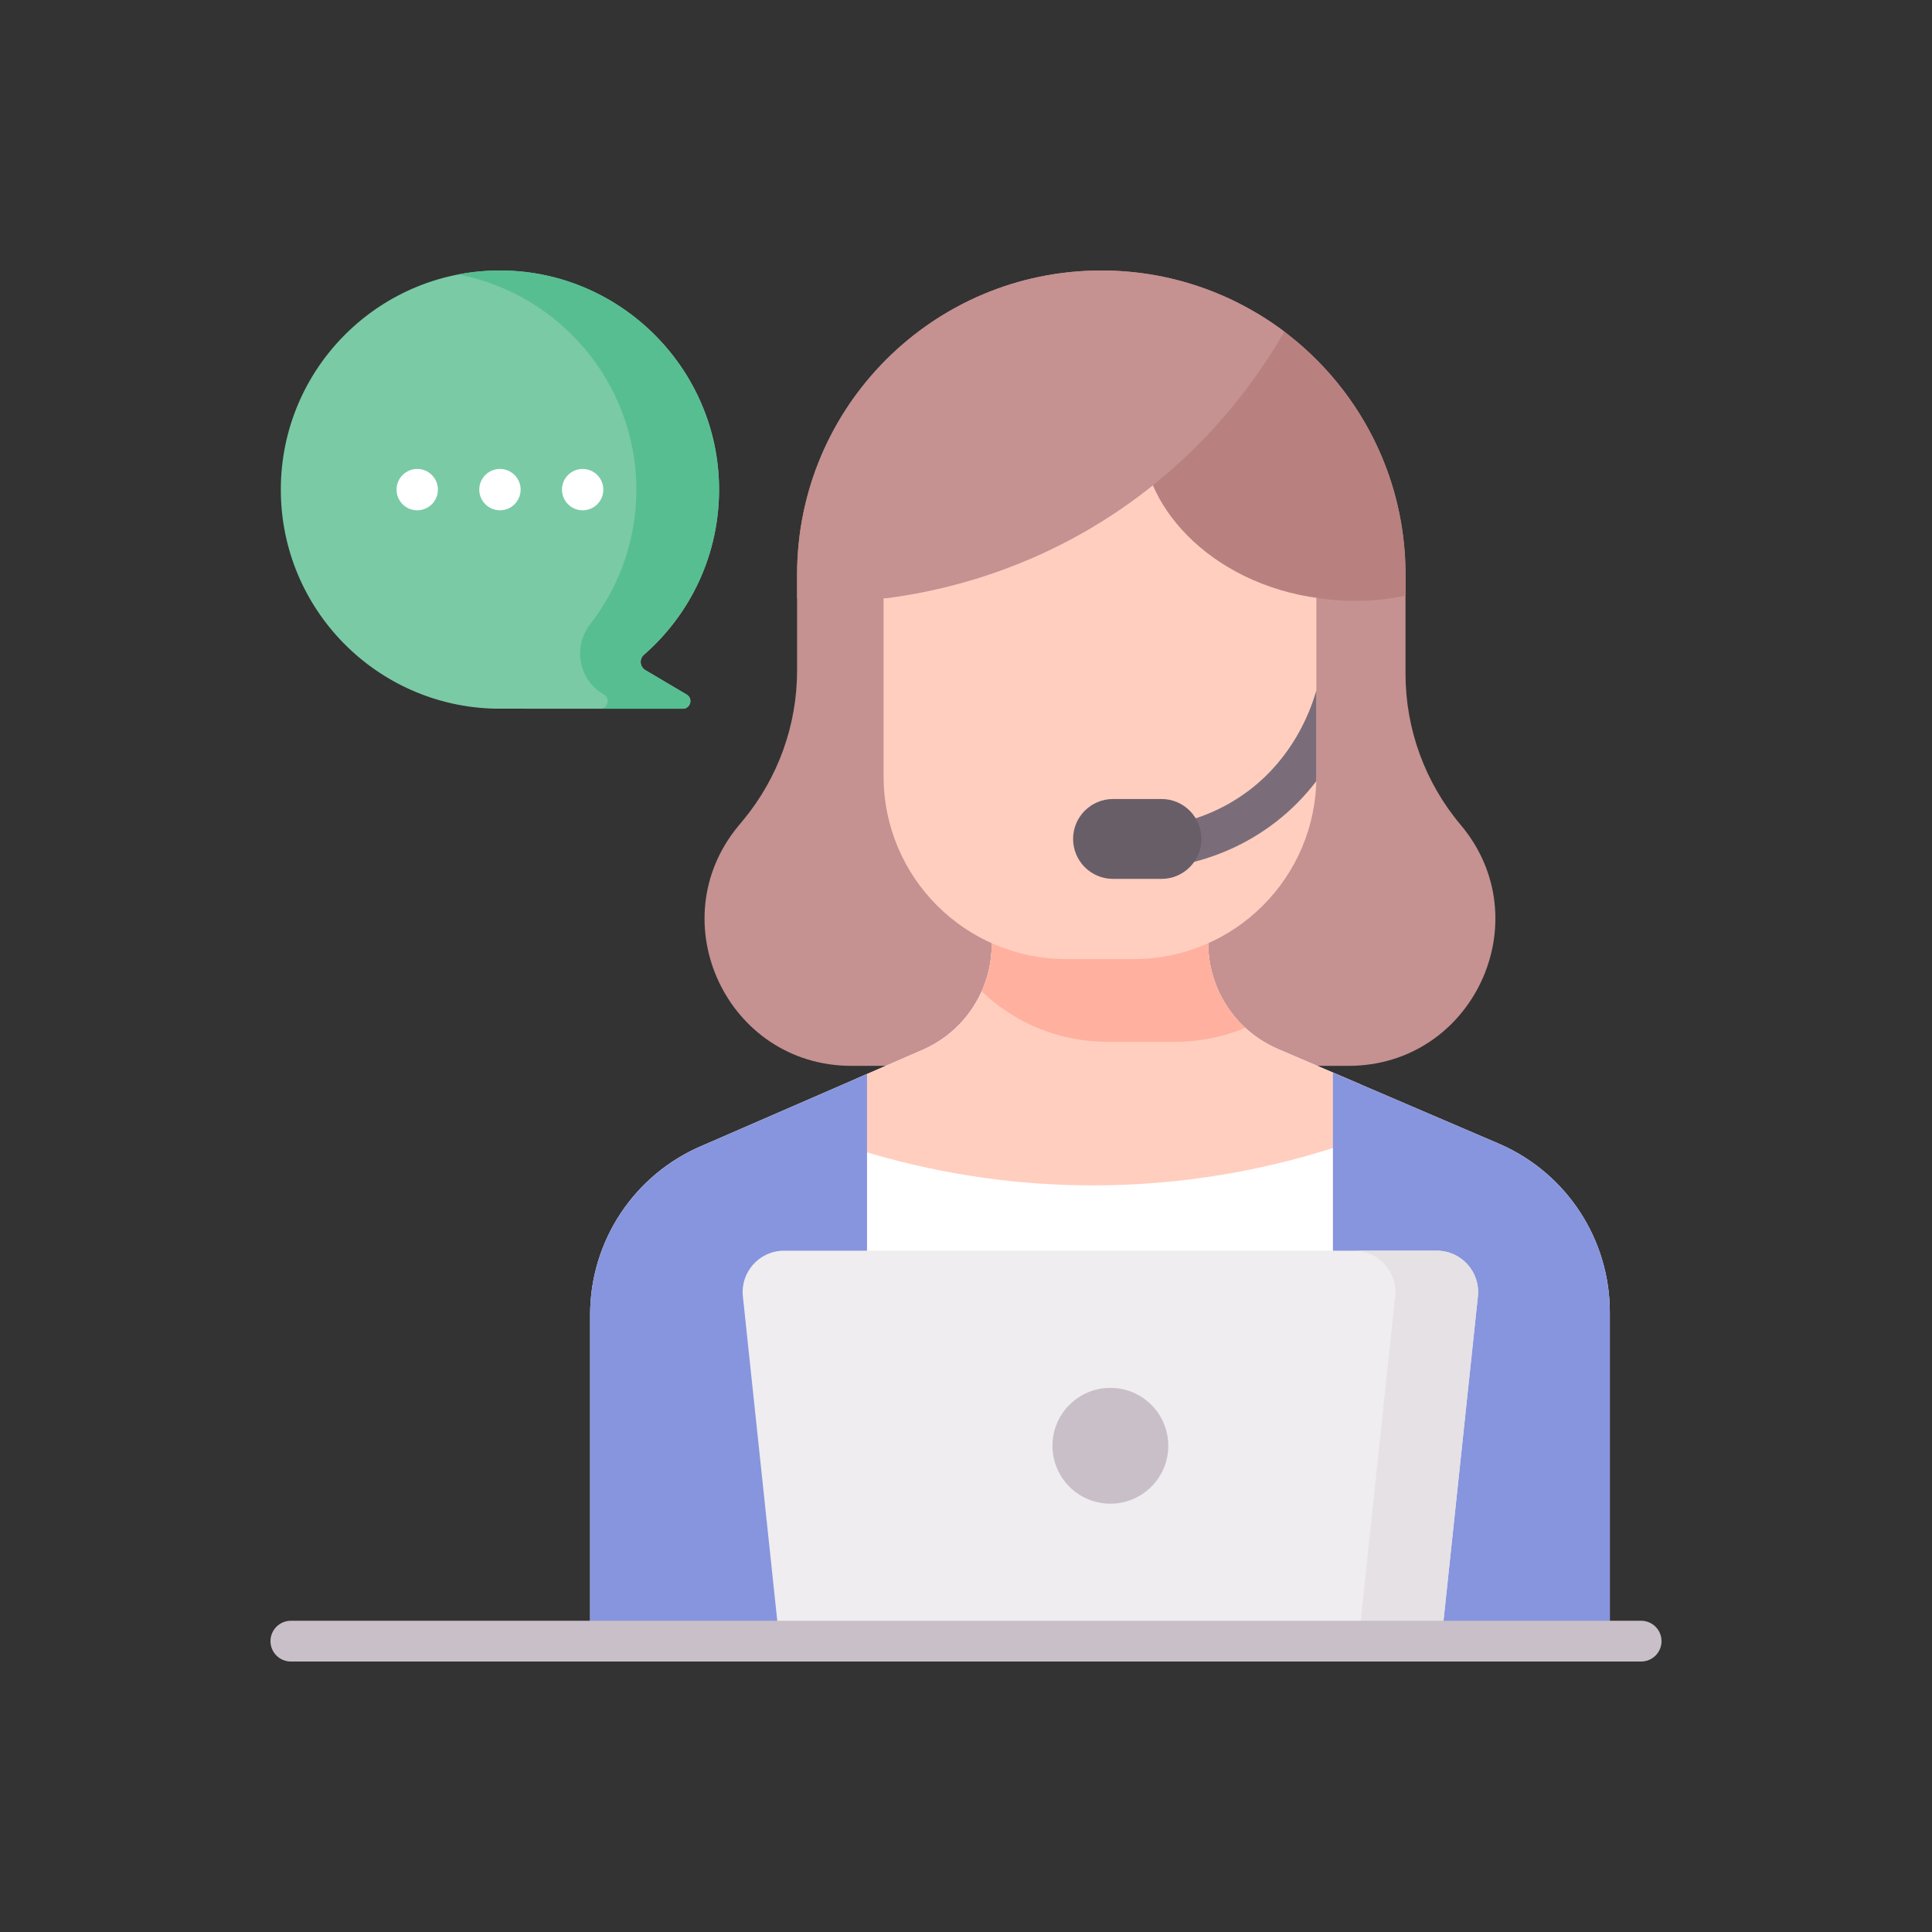 <svg width="200" height="200" viewBox="0 0 200 200" fill="none" xmlns="http://www.w3.org/2000/svg">
<rect x="0" y="0" width="200" height="200" fill="#333333" stroke="none"/>
<path d="M29.071 50.684C29.071 38.045 39.408 27.82 52.089 28.002C64.372 28.179 74.36 38.253 74.438 50.537C74.481 57.417 71.461 63.591 66.663 67.779C66.156 68.221 66.229 69.028 66.808 69.37L71.082 71.899C71.773 72.308 71.483 73.367 70.68 73.367L51.325 73.362C38.995 73.133 29.071 63.068 29.071 50.684Z" fill="#7ACAA6"/>
<path d="M71.082 71.899L66.808 69.37C66.232 69.03 66.152 68.224 66.656 67.785C71.51 63.553 74.545 57.288 74.436 50.317C74.245 38.259 64.486 28.361 52.431 28.01C50.722 27.96 49.053 28.1 47.445 28.409C57.865 30.406 65.806 39.591 65.875 50.537C65.908 55.838 64.123 60.721 61.106 64.599C59.284 66.94 59.876 70.335 62.429 71.846L62.519 71.899C63.202 72.303 62.925 73.342 62.142 73.365L70.68 73.367C71.483 73.367 71.773 72.308 71.082 71.899Z" fill="#57BE92"/>
<path d="M139.598 110.337H88.138C75.286 110.337 68.252 95.359 76.461 85.469L76.918 84.919C80.534 80.562 82.513 75.078 82.513 69.416V59.493C82.514 42.1 96.613 28 114.006 28C131.4 28 145.499 42.1 145.499 59.493V69.751C145.499 75.472 147.52 81.01 151.206 85.386C159.517 95.256 152.501 110.337 139.598 110.337Z" fill="#C59191"/>
<path d="M166.648 135.839V169.859H61.089V136.095C61.089 128.45 65.671 121.551 72.713 118.587L89.754 111.179L95.492 108.684C99.845 106.791 102.661 102.497 102.661 97.749V95.547H125.073V97.637C125.073 102.404 127.917 106.715 132.302 108.594L155.35 118.474C162.218 121.518 166.648 128.324 166.648 135.839Z" fill="white"/>
<path d="M89.754 119.291C95.57 121.029 104.13 122.883 114.565 122.7C124.355 122.529 132.392 120.625 137.985 118.839L140.764 112.222L132.302 108.595C127.918 106.716 125.076 102.406 125.076 97.637V95.549H102.663V97.751C102.663 102.497 99.847 106.792 95.494 108.685L88.641 111.664L89.754 119.291Z" fill="#FFCEBF"/>
<path d="M155.349 118.475L137.987 111.033L137.984 111.033V169.86H166.648V135.841C166.648 128.327 162.219 121.519 155.349 118.475Z" fill="#8795DE"/>
<path d="M89.754 111.182V169.862H61.089V136.098C61.089 128.453 65.671 121.554 72.713 118.59L89.754 111.182Z" fill="#8795DE"/>
<path d="M121.639 107.85C124.218 107.85 126.675 107.333 128.914 106.398C126.512 104.181 125.076 101.025 125.076 97.637V95.549H102.663V97.75C102.663 99.465 102.294 101.12 101.619 102.625C105.013 105.86 109.605 107.85 114.663 107.85L121.639 107.85Z" fill="#FFB09E"/>
<path d="M136.271 61.831V80.373C136.271 90.819 127.803 99.286 117.357 99.286H110.382C99.937 99.286 91.469 90.818 91.469 80.373V61.831C91.469 55.036 96.978 49.527 103.773 49.527H123.967C130.762 49.528 136.271 55.036 136.271 61.831Z" fill="#FFCEBF"/>
<path d="M136.27 71.481C136.261 71.506 136.251 71.531 136.243 71.557C135.559 73.918 133.765 78.378 129.429 81.722C127.41 83.279 125.106 84.404 122.584 85.066C121.44 85.366 120.756 86.537 121.056 87.68C121.309 88.642 122.176 89.278 123.126 89.278C123.305 89.278 123.488 89.255 123.67 89.208C126.751 88.399 129.568 87.022 132.044 85.113C133.753 83.794 135.137 82.338 136.257 80.874C136.261 80.708 136.27 80.543 136.27 80.376V71.481H136.27Z" fill="#7A6D79"/>
<path d="M120.237 90.982H115.221C112.937 90.982 111.086 89.131 111.086 86.847C111.086 84.564 112.937 82.713 115.221 82.713H120.237C122.521 82.713 124.372 84.564 124.372 86.847C124.372 89.131 122.521 90.982 120.237 90.982Z" fill="#685E68"/>
<path d="M118.34 44.62C118.82 38.562 124.62 34.541 130.171 32.459C139.354 37.961 145.501 48.008 145.501 59.491V61.656C144.994 61.763 144.489 61.856 143.989 61.931C140.931 62.388 138.327 62.19 136.548 61.931C125.083 60.404 117.76 51.937 118.34 44.62Z" fill="#B98080"/>
<path d="M114.008 28C121.121 28 127.682 30.359 132.954 34.335C130.324 38.911 124.285 47.959 112.961 54.657C104.554 59.63 96.627 61.301 91.746 61.932H82.516V59.492C82.516 42.1 96.615 28 114.008 28Z" fill="#C59191"/>
<path d="M149.211 169.859H80.683L76.903 134.204C76.635 131.675 78.618 129.471 81.161 129.471H148.733C151.276 129.471 153.259 131.675 152.991 134.204L149.211 169.859Z" fill="#EFEDEF"/>
<path d="M148.733 129.471H140.17C142.713 129.471 144.696 131.675 144.427 134.204L140.648 169.859H149.211L152.99 134.204C153.259 131.675 151.276 129.471 148.733 129.471Z" fill="#E5E1E5"/>
<path d="M169.891 172H30.109C28.944 172 28 171.056 28 169.891C28 168.726 28.944 167.781 30.109 167.781H169.891C171.056 167.781 172 168.726 172 169.891C172 171.056 171.056 172 169.891 172Z" fill="#C9BFC8"/>
<path d="M114.946 155.66C118.257 155.66 120.94 152.976 120.94 149.666C120.94 146.355 118.257 143.672 114.946 143.672C111.636 143.672 108.952 146.355 108.952 149.666C108.952 152.976 111.636 155.66 114.946 155.66Z" fill="#C9BFC8"/>
<path d="M43.191 52.826C44.374 52.826 45.332 51.868 45.332 50.685C45.332 49.503 44.374 48.545 43.191 48.545C42.009 48.545 41.051 49.503 41.051 50.685C41.051 51.868 42.009 52.826 43.191 52.826Z" fill="white"/>
<path d="M51.755 52.826C52.937 52.826 53.895 51.868 53.895 50.685C53.895 49.503 52.937 48.545 51.755 48.545C50.573 48.545 49.614 49.503 49.614 50.685C49.614 51.868 50.573 52.826 51.755 52.826Z" fill="white"/>
<path d="M60.316 52.826C61.499 52.826 62.457 51.868 62.457 50.685C62.457 49.503 61.499 48.545 60.316 48.545C59.134 48.545 58.176 49.503 58.176 50.685C58.176 51.868 59.134 52.826 60.316 52.826Z" fill="white"/>
</svg>
